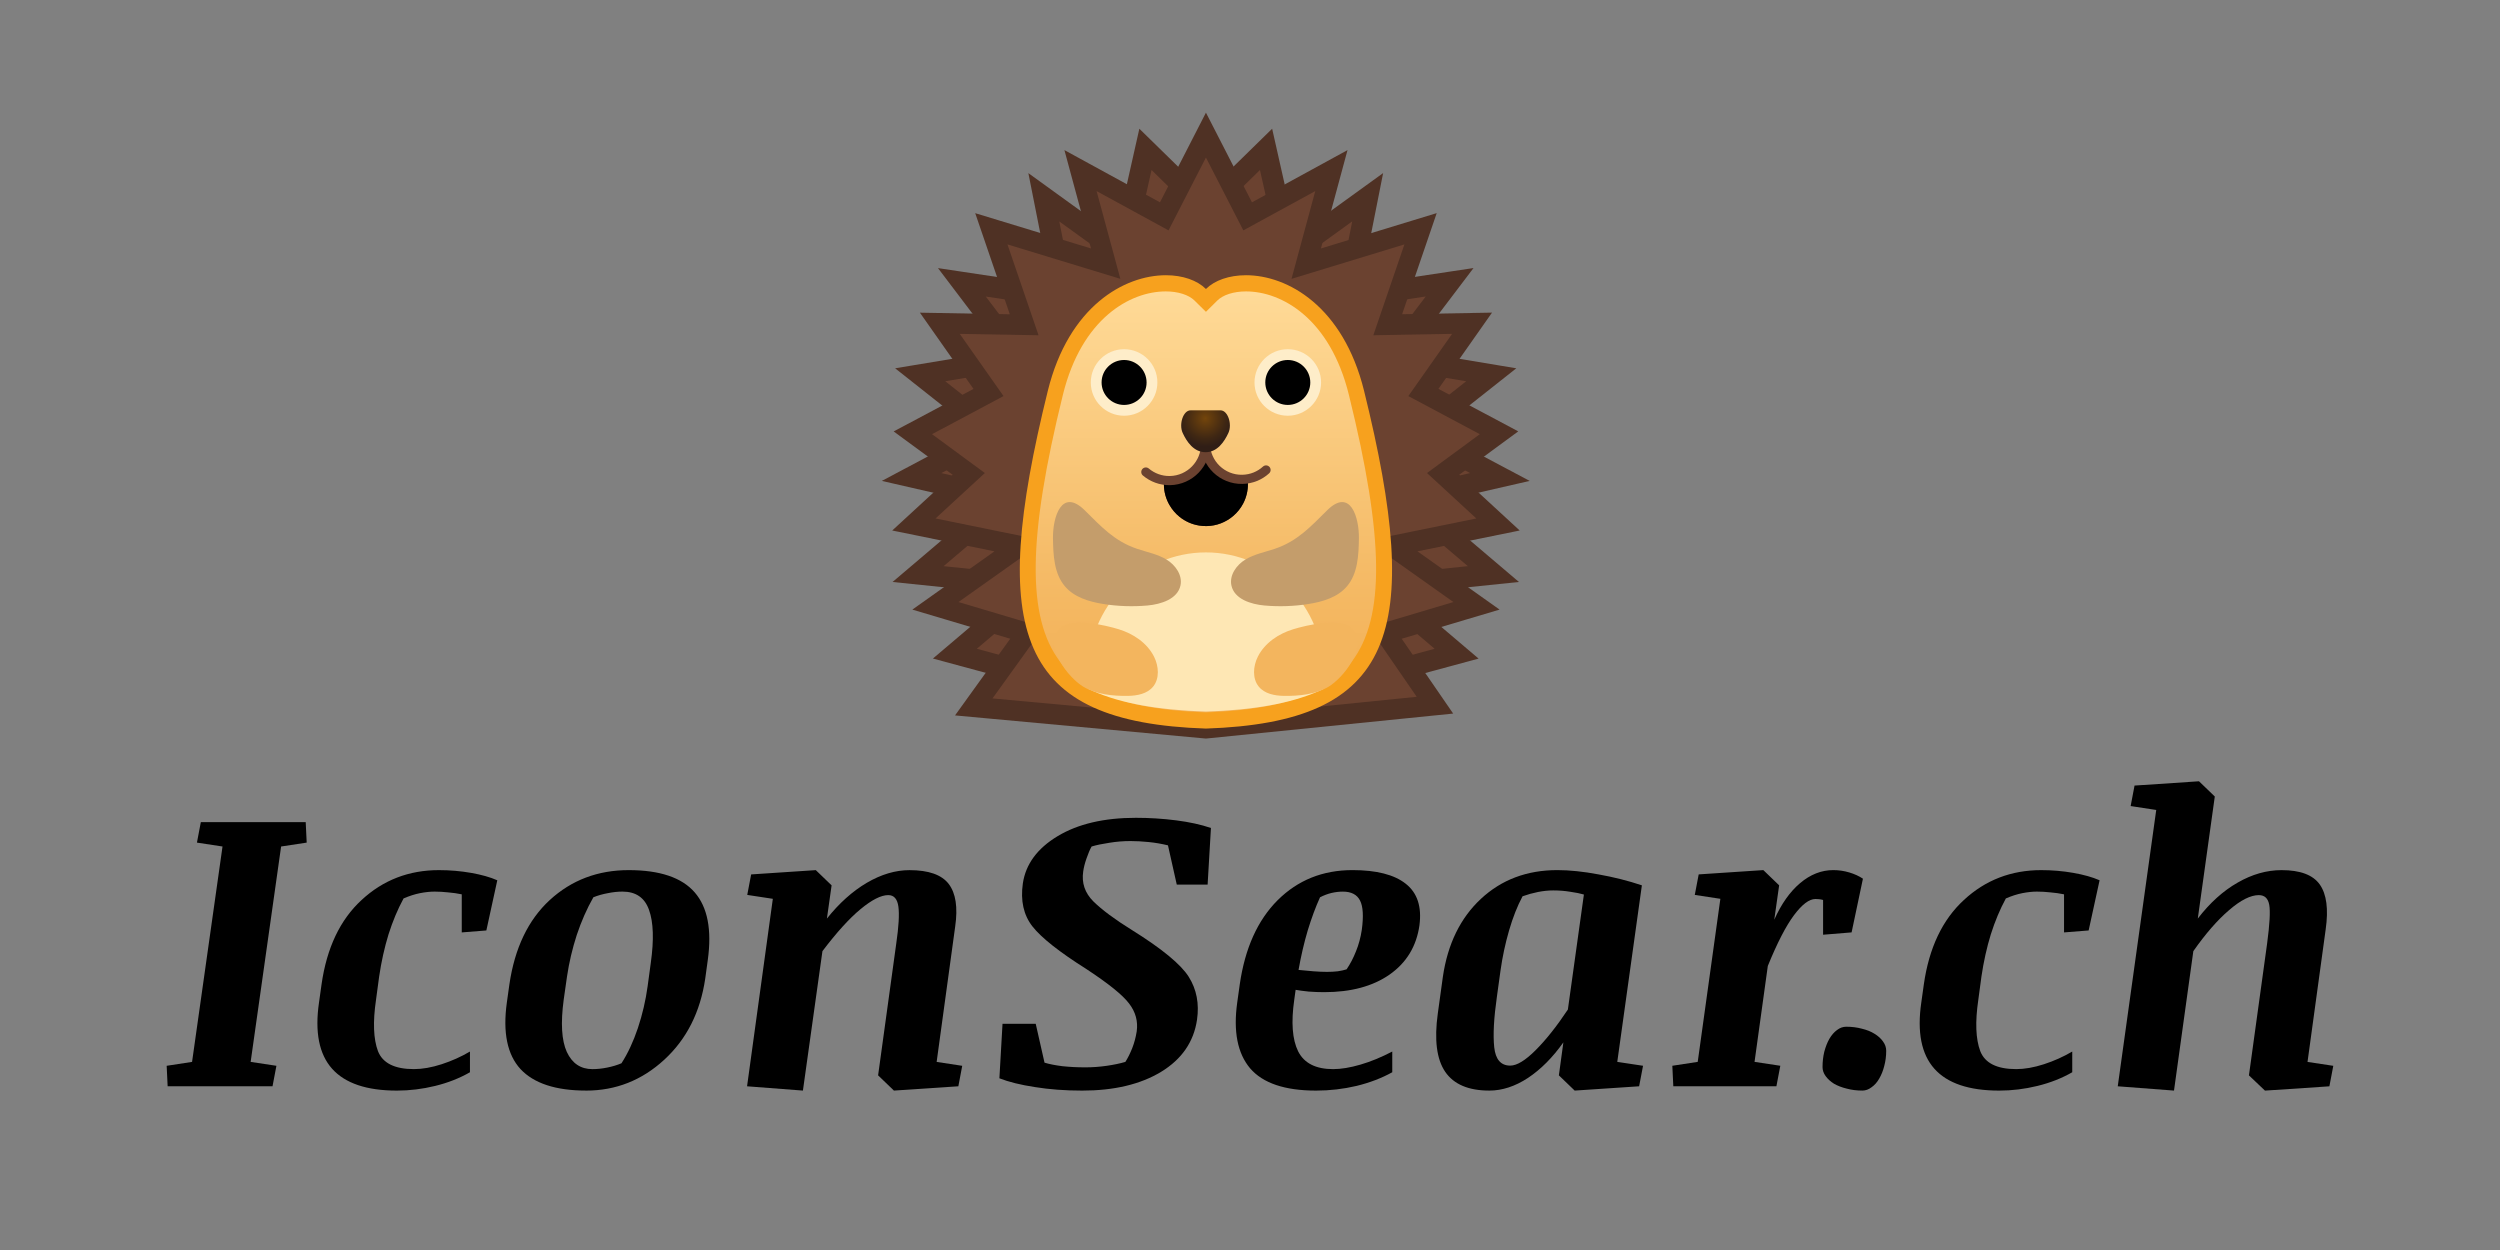 <?xml version="1.0" encoding="UTF-8" standalone="no"?>
<svg
   xmlns:dc="http://purl.org/dc/elements/1.1/"
   xmlns:cc="http://creativecommons.org/ns#"
   xmlns:rdf="http://www.w3.org/1999/02/22-rdf-syntax-ns#"
   xmlns:svg="http://www.w3.org/2000/svg"
   xmlns="http://www.w3.org/2000/svg"
   xmlns:xlink="http://www.w3.org/1999/xlink"
   xmlns:sodipodi="http://sodipodi.sourceforge.net/DTD/sodipodi-0.dtd"
   xmlns:inkscape="http://www.inkscape.org/namespaces/inkscape"
   width="120"
   height="60"
   version="1.1"
   id="svg1581"
   sodipodi:docname="iconsearch-ar21.svg"
   inkscape:version="1.0beta1 (32d4812, 2019-09-19)">
  <rect width="100%" height="100%" fill="#808080" stroke="none"/>
  <defs
     id="defs1585" />
  <sodipodi:namedview
     pagecolor="#ffffff"
     bordercolor="#666666"
     inkscape:document-rotation="0"
     borderopacity="1"
     objecttolerance="10"
     gridtolerance="10"
     guidetolerance="10"
     inkscape:pageopacity="0"
     inkscape:pageshadow="2"
     inkscape:window-width="1600"
     inkscape:window-height="925"
     id="namedview1583"
     showgrid="false"
     inkscape:zoom="1.979899"
     inkscape:cx="-17.901528"
     inkscape:cy="95.579417"
     inkscape:window-x="0"
     inkscape:window-y="23"
     inkscape:window-maximized="0"
     inkscape:current-layer="svg1581" />
  <g
     id="Layer_2"
     transform="matrix(0.259,0,0,0.259,41.309,2.861)">
    <g
       id="g1241">
      <g
         id="g1233">
        <polygon
           points="52.79,16.63 62.06,25.71 62.06,122.15 17.47,110.09 32.21,97.57 10.65,95.34 27.07,81.39 9.44,77.35 24.74,69.23 11.05,58.4 29.43,55.34 18.77,41.27 37.65,44.11 33.96,25.51 48.44,35.98 "
           style="fill:#6b4230"
           id="polygon1229" />
        <path
           d="m 53.92,20.46 6.19,6.07 v 93.09 L 21.54,109.19 30,102 l 6.94,-5.89 -9.05,-0.94 -12.51,-1.29 10,-8.49 5.91,-5.02 -7.56,-1.73 -8.77,-2.01 8.06,-4.28 5.26,-2.79 -4.67,-3.69 -7.92,-6.26 10.89,-1.82 6.34,-1.06 -3.88,-5.12 -5.84,-7.7 11.42,1.72 5.47,0.82 -1.08,-5.42 -2.19,-11.04 8.09,5.85 4.78,3.45 1.29,-5.75 2.94,-13.08 M 51.66,12.81 47.19,32.68 31.09,21.04 35.2,41.78 14.34,38.64 25.95,53.96 6.4,57.21 21.2,68.91 3.93,78.08 22.86,82.42 5.92,96.81 27.49,99.04 13.4,111 64,124.69 v -99.8 z"
           style="fill:#4f3124"
           id="path1231"
           inkscape:connector-curvature="0" />
      </g>
      <g
         id="g1239">
        <polygon
           points="95.71,97.57 110.46,110.09 65.87,122.15 65.87,25.71 75.14,16.63 79.49,35.98 93.97,25.51 90.28,44.11 109.16,41.27 98.49,55.34 116.88,58.4 103.18,69.23 118.48,77.35 100.86,81.39 117.28,95.34 "
           style="fill:#6b4230"
           id="polygon1235" />
        <path
           d="m 74.01,20.46 2.94,13.07 1.29,5.75 4.78,-3.45 8.09,-5.85 -2.19,11.04 -1.08,5.42 5.47,-0.82 11.42,-1.72 -5.84,7.7 -3.89,5.13 6.34,1.06 10.89,1.82 -7.92,6.26 -4.67,3.69 5.26,2.79 8.06,4.28 -8.77,2.01 -7.56,1.73 5.91,5.02 10,8.49 -12.51,1.29 -9.05,0.94 6.94,5.89 8.46,7.19 -38.57,10.43 V 26.53 l 6.2,-6.07 m 2.26,-7.65 -12.34,12.08 v 99.8 l 50.6,-13.68 -14.09,-11.97 21.57,-2.23 -16.94,-14.39 18.93,-4.34 -17.28,-9.17 14.8,-11.7 -19.54,-3.26 11.61,-15.32 -20.86,3.14 4.11,-20.74 -16.1,11.64 z"
           style="fill:#4f3124"
           id="path1237"
           inkscape:connector-curvature="0" />
      </g>
    </g>
    <g
       id="g1247">
      <polygon
         points="40.76,20.57 56.28,29.05 64,13.99 71.72,29.05 87.24,20.57 82.58,37.81 103.77,31.35 97.69,49.14 113.32,48.86 104.3,61.69 118.32,69.16 107.95,76.78 118.13,86.15 98.53,90.14 114.14,101.22 97.24,106.26 106.44,119.63 63.99,123.93 20.98,119.96 30.82,106.27 13.86,101.22 29.48,90.14 9.88,86.15 20.05,76.78 9.68,69.16 23.7,61.69 14.69,48.86 30.31,49.14 24.23,31.35 45.42,37.81 "
         style="fill:#6b4230"
         id="polygon1243" />
      <path
         d="m 64,18.15 5.15,10.03 1.78,3.47 3.42,-1.87 9.91,-5.41 -2.61,9.64 -1.79,6.62 6.56,-2 14.36,-4.38 -4.01,11.72 -1.75,5.12 5.41,-0.1 9.19,-0.16 -5.64,8.02 -2.47,3.51 3.79,2.02 9.46,5.04 -6.08,4.47 -3.71,2.73 3.39,3.12 5.75,5.3 -11.68,2.38 -8.58,1.75 7.14,5.07 8.87,6.29 -10.67,3.18 -5,1.49 2.96,4.3 5.91,8.59 -39.08,3.95 -39.53,-3.65 6.35,-8.83 3.12,-4.33 -5.11,-1.52 -10.67,-3.18 8.87,-6.29 7.14,-5.07 -8.58,-1.75 -11.68,-2.38 5.75,-5.3 3.39,-3.12 -3.71,-2.73 -6.08,-4.47 9.46,-5.04 3.79,-2.02 -2.47,-3.51 -5.64,-8.02 9.19,0.16 5.41,0.1 -1.75,-5.12 -4.01,-11.72 14.36,4.38 6.56,2 -1.79,-6.62 -2.61,-9.64 9.91,5.41 3.42,1.87 1.78,-3.47 L 64,18.15 M 64,9.83 55.48,26.45 37.77,16.77 42.7,35 21.24,28.46 27.65,47.2 10.99,46.9 20.92,61.03 6.13,68.91 17.07,76.95 5.86,87.27 l 18.95,3.86 -15.22,10.8 18.14,5.4 -10.23,14.21 46.5,4.29 45.82,-4.63 -9.54,-13.87 18.14,-5.4 -15.22,-10.8 18.95,-3.86 -11.21,-10.33 10.94,-8.04 -14.79,-7.88 9.93,-14.13 -16.66,0.3 6.41,-18.74 L 85.31,35 90.24,16.77 72.53,26.45 Z"
         style="fill:#4f3124"
         id="path1245"
         inkscape:connector-curvature="0" />
    </g>
    <g
       id="g1262">
      <linearGradient
         id="SVGID_1_"
         gradientUnits="userSpaceOnUse"
         x1="64"
         x2="64"
         y1="41.459"
         y2="122.489">
        <stop
           offset="0"
           style="stop-color:#FFDB99"
           id="stop1249" />
        <stop
           offset="0.058"
           style="stop-color:#FED894"
           id="stop1251" />
        <stop
           offset="0.65"
           style="stop-color:#F5BB67"
           id="stop1253" />
        <stop
           offset="0.949"
           style="stop-color:#F2B056"
           id="stop1255" />
      </linearGradient>
      <path
         d="m 63.86,122.48 c -14.37,-0.49 -23.3,-3.67 -28.1,-10.02 -6.46,-8.55 -6.37,-23.73 0.3,-50.74 3.7,-14.96 13.36,-20.26 20.52,-20.26 2.69,0 5.01,0.77 6.36,2.12 l 1.06,1.05 1.06,-1.05 c 1.36,-1.35 3.68,-2.12 6.36,-2.12 7.15,0 16.82,5.31 20.52,20.26 6.68,27.01 6.77,42.19 0.3,50.74 -4.8,6.35 -13.73,9.53 -28.1,10.02 l -0.16,0.01 z"
         style="fill:url(#SVGID_1_)"
         id="path1258"
         inkscape:connector-curvature="0" />
      <path
         d="m 71.42,42.96 c 6.61,0 15.57,5.01 19.06,19.12 6.56,26.53 6.73,41.32 0.56,49.47 -4.5,5.96 -13.07,8.95 -26.96,9.43 H 64 63.9 C 50.01,120.51 41.45,117.51 36.94,111.55 30.78,103.4 30.95,88.6 37.5,62.08 40.99,47.96 49.95,42.96 56.56,42.96 c 2.26,0 4.24,0.63 5.31,1.68 l 2.13,2.1 2.11,-2.09 c 1.07,-1.06 3.05,-1.69 5.31,-1.69 m 0,-3 c -3.12,0 -5.8,0.94 -7.42,2.55 -1.63,-1.61 -4.3,-2.55 -7.42,-2.55 -7.71,0 -18.01,5.76 -21.88,21.4 C 23.57,106.41 29,122.81 64,123.98 V 124 c 0,0 -0.07,-0.01 0,-0.01 0.07,0 0,0.01 0,0.01 v -0.02 C 99,122.8 104.43,106.41 93.3,61.36 89.43,45.72 79.13,39.96 71.42,39.96 Z"
         style="fill:#f7a11e"
         id="path1260"
         inkscape:connector-curvature="0" />
    </g>
    <g
       id="g1276">
      <g
         id="g1268">
        <circle
           cx="48.83"
           cy="59.83"
           r="5.17"
           id="circle1264" />
        <path
           d="m 48.83,55.67 c 2.3,0 4.17,1.87 4.17,4.17 0,2.3 -1.87,4.16 -4.17,4.16 -2.3,0 -4.17,-1.87 -4.17,-4.17 0,-2.3 1.87,-4.16 4.17,-4.16 m 0,-2 c -3.4,0 -6.17,2.77 -6.17,6.17 0,3.4 2.77,6.16 6.17,6.16 3.4,0 6.17,-2.77 6.17,-6.17 0,-3.4 -2.77,-6.16 -6.17,-6.16 z"
           style="fill:#feedc9"
           id="path1266"
           inkscape:connector-curvature="0" />
      </g>
      <g
         id="g1274">
        <circle
           cx="79.17"
           cy="59.83"
           r="5.17"
           id="circle1270" />
        <path
           d="m 79.17,55.67 c 2.3,0 4.17,1.87 4.17,4.17 0,2.3 -1.87,4.16 -4.17,4.16 -2.3,0 -4.17,-1.87 -4.17,-4.17 0,-2.3 1.87,-4.16 4.17,-4.16 m 0,-2 c -3.4,0 -6.17,2.77 -6.17,6.17 0,3.4 2.77,6.16 6.17,6.16 3.4,0 6.17,-2.77 6.17,-6.17 0,-3.4 -2.77,-6.16 -6.17,-6.16 z"
           style="fill:#feedc9"
           id="path1272"
           inkscape:connector-curvature="0" />
      </g>
    </g>
    <g
       id="g1286">
      <defs
         id="defs1279">
        <path
           id="SVGID_2_"
           d="M 93.3,60.56 C 87.87,39.4 69.6,37.03 63.96,42.42 58.32,37.04 40.12,39.41 34.69,60.56 23.55,103.92 29,119.7 64,120.83 v 0.02 c 0,0 -0.07,-0.01 0,-0.01 0.07,0 0,0.01 0,0.01 v -0.02 c 35,-1.13 40.43,-16.91 29.3,-60.27 z"
           inkscape:connector-curvature="0" />
      </defs>
      <clipPath
         id="SVGID_3_">
        <use
           style="overflow:visible"
           xlink:href="#SVGID_2_"
           id="use1281"
           x="0"
           y="0"
           width="100%"
           height="100%" />
      </clipPath>
      <ellipse
         cx="64"
         cy="113.71"
         rx="21.88"
         ry="22.38"
         style="fill:#fee7b4"
         clip-path="url(#SVGID_3_)"
         id="ellipse1284" />
    </g>
    <g
       id="g1310">
      <g
         id="g1304">
        <defs
           id="defs1289">
          <path
             id="SVGID_4_"
             d="m 71.77,78.07 0.01,0.48 c 0.02,1.34 -0.3,2.61 -0.88,3.72 -0.23,0.44 -0.51,0.86 -0.82,1.25 -0.31,0.39 -0.66,0.75 -1.04,1.07 -1.33,1.13 -3.04,1.83 -4.92,1.86 v 0 c -0.23,0 -0.47,0 -0.7,-0.02 -0.23,-0.02 -0.46,-0.04 -0.68,-0.08 -0.67,-0.11 -1.32,-0.3 -1.92,-0.57 -0.6,-0.27 -1.17,-0.61 -1.68,-1.02 -0.39,-0.31 -0.75,-0.66 -1.07,-1.04 -0.32,-0.38 -0.61,-0.79 -0.86,-1.23 -0.62,-1.09 -0.98,-2.35 -1,-3.69 L 56.2,78.32 c 3.46,-0.06 7.74,-1.97 7.68,-5.85 v 0 0 0 c 0.09,3.89 4.43,5.66 7.89,5.6 z"
             inkscape:connector-curvature="0" />
        </defs>
        <defs
           id="defs1292">
          <path
             id="SVGID_5_"
             d="m 71.77,78.07 0.01,0.48 c 0.02,1.34 -0.3,2.61 -0.88,3.72 -0.23,0.44 -0.51,0.86 -0.82,1.25 -0.31,0.39 -0.66,0.75 -1.04,1.07 -1.33,1.13 -3.04,1.83 -4.92,1.86 v 0 c -0.23,0 -0.47,0 -0.7,-0.02 -0.23,-0.02 -0.46,-0.04 -0.68,-0.08 -0.67,-0.11 -1.32,-0.3 -1.92,-0.57 -0.6,-0.27 -1.17,-0.61 -1.68,-1.02 -0.39,-0.31 -0.75,-0.66 -1.07,-1.04 -0.32,-0.38 -0.61,-0.79 -0.86,-1.23 -0.62,-1.09 -0.98,-2.35 -1,-3.69 L 56.2,78.32 c 3.46,-0.06 7.74,-1.97 7.68,-5.85 v 0 0 0 c 0.09,3.89 4.43,5.66 7.89,5.6 z"
             inkscape:connector-curvature="0" />
        </defs>
        <use
           style="overflow:visible;fill:#6b4230"
           xlink:href="#SVGID_5_"
           id="use1294"
           x="0"
           y="0"
           width="100%"
           height="100%" />
        <clipPath
           id="SVGID_6_">
          <use
             style="overflow:visible"
             xlink:href="#SVGID_4_"
             id="use1296"
             x="0"
             y="0"
             width="100%"
             height="100%" />
        </clipPath>
        <clipPath
           id="SVGID_7_"
           clip-path="url(#SVGID_6_)">
          <use
             style="overflow:visible"
             xlink:href="#SVGID_5_"
             id="use1299"
             x="0"
             y="0"
             width="100%"
             height="100%" />
        </clipPath>
        <path
           d="m 57.68,87.68 c -0.06,-3.56 2.78,-6.49 6.34,-6.55 3.56,-0.06 6.49,2.78 6.55,6.34"
           style="fill:#ed7770"
           clip-path="url(#SVGID_7_)"
           id="path1302"
           inkscape:connector-curvature="0" />
      </g>
      <path
         d="m 63.93,71.18 c 0.06,3.71 -2.9,6.78 -6.61,6.84 -1.7,0.03 -3.26,-0.58 -4.46,-1.59"
         style="fill:none;stroke:#6b4230;stroke-width:1.696;stroke-linecap:round;stroke-linejoin:round;stroke-miterlimit:10"
         id="path1306"
         inkscape:connector-curvature="0" />
      <path
         d="m 63.9,71.18 c 0.06,3.71 3.12,6.68 6.84,6.61 1.7,-0.03 3.24,-0.68 4.4,-1.74"
         style="fill:none;stroke:#6b4230;stroke-width:1.696;stroke-linecap:round;stroke-linejoin:round;stroke-miterlimit:10"
         id="path1308"
         inkscape:connector-curvature="0" />
    </g>
    <path
       d="m 51.23,90.66 c 1.84,0.62 3.8,0.99 5.46,1.99 1.66,1.01 3,2.91 2.59,4.81 -0.54,2.5 -3.57,3.48 -6.12,3.71 -2.75,0.24 -5.52,0.15 -8.24,-0.29 -2.61,-0.42 -5.34,-1.24 -7.05,-3.26 -2.02,-2.37 -2.17,-5.75 -2.22,-8.86 -0.06,-3.98 1.6,-9.42 5.85,-5.27 3.07,3.02 5.47,5.73 9.73,7.17 z"
       style="fill:#c49d6b"
       id="path1312"
       inkscape:connector-curvature="0" />
    <path
       d="m 76.77,90.66 c -1.84,0.62 -3.8,0.99 -5.46,1.99 -1.66,1.01 -3,2.91 -2.59,4.81 0.54,2.5 3.57,3.48 6.12,3.71 2.75,0.24 5.52,0.15 8.24,-0.29 2.61,-0.42 5.34,-1.24 7.05,-3.26 2.02,-2.37 2.17,-5.75 2.22,-8.86 0.06,-3.98 -1.6,-9.42 -5.85,-5.27 -3.07,3.02 -5.47,5.73 -9.73,7.17 z"
       style="fill:#c49d6b"
       id="path1314"
       inkscape:connector-curvature="0" />
    <path
       d="m 47.8,105.56 c 2.71,0.82 5.3,2.53 6.59,5.11 0.87,1.74 1.04,4.03 -0.17,5.52 -1.09,1.35 -2.96,1.7 -4.67,1.73 -2.76,0.04 -5.83,-0.26 -8.23,-1.67 -2.72,-1.6 -7.57,-7.54 -4.36,-10.87 2.04,-2.11 8.49,-0.53 10.84,0.18 z"
       style="fill:#f3b55e"
       id="path1316"
       inkscape:connector-curvature="0" />
    <path
       d="m 80.2,105.56 c -2.71,0.82 -5.3,2.53 -6.59,5.11 -0.87,1.74 -1.04,4.03 0.17,5.52 1.09,1.35 2.96,1.7 4.67,1.73 2.76,0.04 5.83,-0.26 8.23,-1.67 2.72,-1.6 7.57,-7.54 4.36,-10.87 -2.04,-2.11 -8.49,-0.53 -10.84,0.18 z"
       style="fill:#f3b55e"
       id="path1318"
       inkscape:connector-curvature="0" />
    <radialGradient
       id="SVGID_8_"
       cx="63.865"
       cy="66.503"
       gradientUnits="userSpaceOnUse"
       r="5.261">
      <stop
         offset="4.651163e-03"
         style="stop-color:#73450B"
         id="stop1320" />
      <stop
         offset="0.155"
         style="stop-color:#673E0D"
         id="stop1322" />
      <stop
         offset="0.711"
         style="stop-color:#3F2713"
         id="stop1324" />
      <stop
         offset="1"
         style="stop-color:#301E16"
         id="stop1326" />
    </radialGradient>
    <path
       d="m 63.93,72.76 c 2.19,0 3.48,-1.95 4.23,-3.57 C 68.91,67.57 68.06,65 66.7,65 h -5.55 c -1.36,0 -2.2,2.57 -1.46,4.19 0.75,1.62 2.04,3.57 4.24,3.57 z"
       style="fill:url(#SVGID_8_)"
       id="path1329"
       inkscape:connector-curvature="0" />
  </g>
  <g
     id="Layer_1"
     style="display:none">
    <g
       style="display:inline"
       id="g1578">
      <g
         style="opacity:0.6"
         id="g1360">
        <circle
           cx="64"
           cy="64"
           r="28"
           style="opacity:0.61;fill:none;stroke:#000000;stroke-width:0.263;stroke-miterlimit:10"
           id="circle1332" />
        <line
           style="opacity:0.61;fill:none;stroke:#000000;stroke-width:0.25;stroke-miterlimit:10"
           x1="84"
           x2="84"
           y1="0"
           y2="128"
           id="line1334" />
        <line
           style="opacity:0.61;fill:none;stroke:#000000;stroke-width:0.25;stroke-miterlimit:10"
           x1="44"
           x2="44"
           y1="0"
           y2="128"
           id="line1336" />
        <line
           style="opacity:0.61;fill:none;stroke:#000000;stroke-width:0.25;stroke-miterlimit:10"
           x1="64"
           x2="64"
           y1="0"
           y2="128"
           id="line1338" />
        <line
           style="opacity:0.61;fill:none;stroke:#000000;stroke-width:0.25;stroke-miterlimit:10"
           x1="128"
           x2="0"
           y1="64"
           y2="64"
           id="line1340" />
        <line
           style="opacity:0.61;fill:none;stroke:#000000;stroke-width:0.25;stroke-miterlimit:10"
           x1="128"
           x2="0"
           y1="44"
           y2="44"
           id="line1342" />
        <line
           style="opacity:0.61;fill:none;stroke:#000000;stroke-width:0.25;stroke-miterlimit:10"
           x1="128"
           x2="0"
           y1="83.75"
           y2="83.75"
           id="line1344" />
        <line
           style="opacity:0.61;fill:none;stroke:#000000;stroke-width:0.25;stroke-miterlimit:10"
           x1="128"
           x2="0"
           y1="128"
           y2="0"
           id="line1346" />
        <line
           style="opacity:0.61;fill:none;stroke:#000000;stroke-width:0.25;stroke-miterlimit:10"
           x1="0"
           x2="128"
           y1="128"
           y2="0"
           id="line1348" />
        <g
           style="opacity:0.61"
           id="g1352">
          <path
             d="m 64,4.26 c 32.94,0 59.74,26.8 59.74,59.74 0,32.94 -26.8,59.74 -59.74,59.74 C 31.06,123.74 4.26,96.94 4.26,64 4.26,31.06 31.06,4.26 64,4.26 M 64,4 C 30.86,4 4,30.86 4,64 4,97.14 30.86,124 64,124 97.14,124 124,97.14 124,64 124,30.86 97.14,4 64,4 Z"
             id="path1350"
             inkscape:connector-curvature="0" />
        </g>
        <path
           d="M 107.97,115.97 H 20.03 c -4.42,0 -8.03,-3.61 -8.03,-8.03 V 20.03 C 12,15.61 15.61,12 20.03,12 h 87.94 c 4.42,0 8.03,3.61 8.03,8.03 v 87.91 c 0,4.42 -3.61,8.03 -8.03,8.03 z"
           style="opacity:0.61;fill:none;stroke:#000000;stroke-width:0.258;stroke-miterlimit:10"
           id="path1354"
           inkscape:connector-curvature="0" />
        <path
           d="M 100,124 H 28 c -4.4,0 -8,-3.6 -8,-8 V 12 c 0,-4.4 3.6,-8 8,-8 h 72 c 4.4,0 8,3.6 8,8 v 104 c 0,4.4 -3.6,8 -8,8 z"
           style="opacity:0.61;fill:none;stroke:#000000;stroke-width:0.263;stroke-miterlimit:10"
           id="path1356"
           inkscape:connector-curvature="0" />
        <path
           d="M 113.77,108 H 14.23 C 8.6,108 4,103.4 4,97.77 V 30.28 C 4,24.65 8.6,20.05 14.23,20.05 h 99.54 c 5.63,0 10.23,4.6 10.23,10.23 v 67.48 c 0,5.64 -4.6,10.24 -10.23,10.24 z"
           style="opacity:0.61;fill:none;stroke:#000000;stroke-width:0.263;stroke-miterlimit:10"
           id="path1358"
           inkscape:connector-curvature="0" />
      </g>
      <g
         id="g1576">
        <g
           style="opacity:0.2"
           id="g1564">
          <defs
             id="defs1363">
            <rect
               id="SVGID_24_"
               height="128"
               style="opacity:0.2"
               width="128"
               x="0"
               y="0" />
          </defs>
          <clipPath
             id="SVGID_9_">
            <use
               style="overflow:visible"
               xlink:href="#SVGID_24_"
               id="use1365"
               x="0"
               y="0"
               width="100%"
               height="100%" />
          </clipPath>
          <g
             clip-path="url(#SVGID_9_)"
             id="g1562">
            <g
               id="g1462">
              <line
                 style="fill:none;stroke:#000000;stroke-width:0.25;stroke-miterlimit:10"
                 x1="-28"
                 x2="-28"
                 y1="160"
                 y2="-32"
                 id="line1368" />
              <line
                 style="fill:none;stroke:#000000;stroke-width:0.25;stroke-miterlimit:10"
                 x1="-24"
                 x2="-24"
                 y1="160"
                 y2="-32"
                 id="line1370" />
              <line
                 style="fill:none;stroke:#000000;stroke-width:0.25;stroke-miterlimit:10"
                 x1="-20"
                 x2="-20"
                 y1="160"
                 y2="-32"
                 id="line1372" />
              <line
                 style="fill:none;stroke:#000000;stroke-width:0.25;stroke-miterlimit:10"
                 x1="-16"
                 x2="-16"
                 y1="160"
                 y2="-32"
                 id="line1374" />
              <line
                 style="fill:none;stroke:#000000;stroke-width:0.25;stroke-miterlimit:10"
                 x1="-12"
                 x2="-12"
                 y1="160"
                 y2="-32"
                 id="line1376" />
              <line
                 style="fill:none;stroke:#000000;stroke-width:0.25;stroke-miterlimit:10"
                 x1="-8"
                 x2="-8"
                 y1="160"
                 y2="-32"
                 id="line1378" />
              <line
                 style="fill:none;stroke:#000000;stroke-width:0.25;stroke-miterlimit:10"
                 x1="-4"
                 x2="-4"
                 y1="160"
                 y2="-32"
                 id="line1380" />
              <line
                 style="fill:none;stroke:#000000;stroke-width:0.25;stroke-miterlimit:10"
                 x1="0"
                 x2="0"
                 y1="160"
                 y2="-32"
                 id="line1382" />
              <line
                 style="fill:none;stroke:#000000;stroke-width:0.25;stroke-miterlimit:10"
                 x1="4"
                 x2="4"
                 y1="160"
                 y2="-32"
                 id="line1384" />
              <line
                 style="fill:none;stroke:#000000;stroke-width:0.25;stroke-miterlimit:10"
                 x1="8"
                 x2="8"
                 y1="160"
                 y2="-32"
                 id="line1386" />
              <line
                 style="fill:none;stroke:#000000;stroke-width:0.25;stroke-miterlimit:10"
                 x1="12"
                 x2="12"
                 y1="160"
                 y2="-32"
                 id="line1388" />
              <line
                 style="fill:none;stroke:#000000;stroke-width:0.25;stroke-miterlimit:10"
                 x1="16"
                 x2="16"
                 y1="160"
                 y2="-32"
                 id="line1390" />
              <line
                 style="fill:none;stroke:#000000;stroke-width:0.25;stroke-miterlimit:10"
                 x1="20"
                 x2="20"
                 y1="160"
                 y2="-32"
                 id="line1392" />
              <line
                 style="fill:none;stroke:#000000;stroke-width:0.25;stroke-miterlimit:10"
                 x1="24"
                 x2="24"
                 y1="160"
                 y2="-32"
                 id="line1394" />
              <line
                 style="fill:none;stroke:#000000;stroke-width:0.25;stroke-miterlimit:10"
                 x1="28"
                 x2="28"
                 y1="160"
                 y2="-32"
                 id="line1396" />
              <line
                 style="fill:none;stroke:#000000;stroke-width:0.25;stroke-miterlimit:10"
                 x1="32"
                 x2="32"
                 y1="160"
                 y2="-32"
                 id="line1398" />
              <line
                 style="fill:none;stroke:#000000;stroke-width:0.25;stroke-miterlimit:10"
                 x1="36"
                 x2="36"
                 y1="160"
                 y2="-32"
                 id="line1400" />
              <line
                 style="fill:none;stroke:#000000;stroke-width:0.25;stroke-miterlimit:10"
                 x1="40"
                 x2="40"
                 y1="160"
                 y2="-32"
                 id="line1402" />
              <line
                 style="fill:none;stroke:#000000;stroke-width:0.25;stroke-miterlimit:10"
                 x1="44"
                 x2="44"
                 y1="160"
                 y2="-32"
                 id="line1404" />
              <line
                 style="fill:none;stroke:#000000;stroke-width:0.25;stroke-miterlimit:10"
                 x1="48"
                 x2="48"
                 y1="160"
                 y2="-32"
                 id="line1406" />
              <line
                 style="fill:none;stroke:#000000;stroke-width:0.25;stroke-miterlimit:10"
                 x1="52"
                 x2="52"
                 y1="160"
                 y2="-32"
                 id="line1408" />
              <line
                 style="fill:none;stroke:#000000;stroke-width:0.25;stroke-miterlimit:10"
                 x1="56"
                 x2="56"
                 y1="160"
                 y2="-32"
                 id="line1410" />
              <line
                 style="fill:none;stroke:#000000;stroke-width:0.25;stroke-miterlimit:10"
                 x1="60"
                 x2="60"
                 y1="160"
                 y2="-32"
                 id="line1412" />
              <line
                 style="fill:none;stroke:#000000;stroke-width:0.25;stroke-miterlimit:10"
                 x1="64"
                 x2="64"
                 y1="160"
                 y2="-32"
                 id="line1414" />
              <line
                 style="fill:none;stroke:#000000;stroke-width:0.25;stroke-miterlimit:10"
                 x1="68"
                 x2="68"
                 y1="160"
                 y2="-32"
                 id="line1416" />
              <line
                 style="fill:none;stroke:#000000;stroke-width:0.25;stroke-miterlimit:10"
                 x1="72"
                 x2="72"
                 y1="160"
                 y2="-32"
                 id="line1418" />
              <line
                 style="fill:none;stroke:#000000;stroke-width:0.25;stroke-miterlimit:10"
                 x1="76"
                 x2="76"
                 y1="160"
                 y2="-32"
                 id="line1420" />
              <line
                 style="fill:none;stroke:#000000;stroke-width:0.25;stroke-miterlimit:10"
                 x1="80"
                 x2="80"
                 y1="160"
                 y2="-32"
                 id="line1422" />
              <line
                 style="fill:none;stroke:#000000;stroke-width:0.25;stroke-miterlimit:10"
                 x1="84"
                 x2="84"
                 y1="160"
                 y2="-32"
                 id="line1424" />
              <line
                 style="fill:none;stroke:#000000;stroke-width:0.25;stroke-miterlimit:10"
                 x1="88"
                 x2="88"
                 y1="160"
                 y2="-32"
                 id="line1426" />
              <line
                 style="fill:none;stroke:#000000;stroke-width:0.25;stroke-miterlimit:10"
                 x1="92"
                 x2="92"
                 y1="160"
                 y2="-32"
                 id="line1428" />
              <line
                 style="fill:none;stroke:#000000;stroke-width:0.25;stroke-miterlimit:10"
                 x1="96"
                 x2="96"
                 y1="160"
                 y2="-32"
                 id="line1430" />
              <line
                 style="fill:none;stroke:#000000;stroke-width:0.25;stroke-miterlimit:10"
                 x1="100"
                 x2="100"
                 y1="160"
                 y2="-32"
                 id="line1432" />
              <line
                 style="fill:none;stroke:#000000;stroke-width:0.25;stroke-miterlimit:10"
                 x1="104"
                 x2="104"
                 y1="160"
                 y2="-32"
                 id="line1434" />
              <line
                 style="fill:none;stroke:#000000;stroke-width:0.25;stroke-miterlimit:10"
                 x1="108"
                 x2="108"
                 y1="160"
                 y2="-32"
                 id="line1436" />
              <line
                 style="fill:none;stroke:#000000;stroke-width:0.25;stroke-miterlimit:10"
                 x1="112"
                 x2="112"
                 y1="160"
                 y2="-32"
                 id="line1438" />
              <line
                 style="fill:none;stroke:#000000;stroke-width:0.25;stroke-miterlimit:10"
                 x1="116"
                 x2="116"
                 y1="160"
                 y2="-32"
                 id="line1440" />
              <line
                 style="fill:none;stroke:#000000;stroke-width:0.25;stroke-miterlimit:10"
                 x1="120"
                 x2="120"
                 y1="160"
                 y2="-32"
                 id="line1442" />
              <line
                 style="fill:none;stroke:#000000;stroke-width:0.25;stroke-miterlimit:10"
                 x1="124"
                 x2="124"
                 y1="160"
                 y2="-32"
                 id="line1444" />
              <line
                 style="fill:none;stroke:#000000;stroke-width:0.25;stroke-miterlimit:10"
                 x1="128"
                 x2="128"
                 y1="160"
                 y2="-32"
                 id="line1446" />
              <line
                 style="fill:none;stroke:#000000;stroke-width:0.25;stroke-miterlimit:10"
                 x1="132"
                 x2="132"
                 y1="160"
                 y2="-32"
                 id="line1448" />
              <line
                 style="fill:none;stroke:#000000;stroke-width:0.25;stroke-miterlimit:10"
                 x1="136"
                 x2="136"
                 y1="160"
                 y2="-32"
                 id="line1450" />
              <line
                 style="fill:none;stroke:#000000;stroke-width:0.25;stroke-miterlimit:10"
                 x1="137"
                 x2="137"
                 y1="166.05"
                 y2="-25.95"
                 id="line1452" />
              <line
                 style="fill:none;stroke:#000000;stroke-width:0.25;stroke-miterlimit:10"
                 x1="144"
                 x2="144"
                 y1="160"
                 y2="-32"
                 id="line1454" />
              <line
                 style="fill:none;stroke:#000000;stroke-width:0.25;stroke-miterlimit:10"
                 x1="148"
                 x2="148"
                 y1="160"
                 y2="-32"
                 id="line1456" />
              <line
                 style="fill:none;stroke:#000000;stroke-width:0.25;stroke-miterlimit:10"
                 x1="152"
                 x2="152"
                 y1="160"
                 y2="-32"
                 id="line1458" />
              <line
                 style="fill:none;stroke:#000000;stroke-width:0.25;stroke-miterlimit:10"
                 x1="156"
                 x2="156"
                 y1="160"
                 y2="-32"
                 id="line1460" />
            </g>
            <g
               id="g1558">
              <line
                 style="fill:none;stroke:#000000;stroke-width:0.25;stroke-miterlimit:10"
                 x1="-32"
                 x2="160"
                 y1="-28"
                 y2="-28"
                 id="line1464" />
              <line
                 style="fill:none;stroke:#000000;stroke-width:0.25;stroke-miterlimit:10"
                 x1="-32"
                 x2="160"
                 y1="-24"
                 y2="-24"
                 id="line1466" />
              <line
                 style="fill:none;stroke:#000000;stroke-width:0.25;stroke-miterlimit:10"
                 x1="-32"
                 x2="160"
                 y1="-20"
                 y2="-20"
                 id="line1468" />
              <line
                 style="fill:none;stroke:#000000;stroke-width:0.25;stroke-miterlimit:10"
                 x1="-32"
                 x2="160"
                 y1="-16"
                 y2="-16"
                 id="line1470" />
              <line
                 style="fill:none;stroke:#000000;stroke-width:0.25;stroke-miterlimit:10"
                 x1="-32"
                 x2="160"
                 y1="-12"
                 y2="-12"
                 id="line1472" />
              <line
                 style="fill:none;stroke:#000000;stroke-width:0.25;stroke-miterlimit:10"
                 x1="-32"
                 x2="160"
                 y1="-8"
                 y2="-8"
                 id="line1474" />
              <line
                 style="fill:none;stroke:#000000;stroke-width:0.25;stroke-miterlimit:10"
                 x1="-32"
                 x2="160"
                 y1="-4"
                 y2="-4"
                 id="line1476" />
              <line
                 style="fill:none;stroke:#000000;stroke-width:0.25;stroke-miterlimit:10"
                 x1="-32"
                 x2="160"
                 y1="0"
                 y2="0"
                 id="line1478" />
              <line
                 style="fill:none;stroke:#000000;stroke-width:0.25;stroke-miterlimit:10"
                 x1="-32"
                 x2="160"
                 y1="4"
                 y2="4"
                 id="line1480" />
              <line
                 style="fill:none;stroke:#000000;stroke-width:0.25;stroke-miterlimit:10"
                 x1="-32"
                 x2="160"
                 y1="8"
                 y2="8"
                 id="line1482" />
              <line
                 style="fill:none;stroke:#000000;stroke-width:0.25;stroke-miterlimit:10"
                 x1="-32"
                 x2="160"
                 y1="12"
                 y2="12"
                 id="line1484" />
              <line
                 style="fill:none;stroke:#000000;stroke-width:0.25;stroke-miterlimit:10"
                 x1="-32"
                 x2="160"
                 y1="16"
                 y2="16"
                 id="line1486" />
              <line
                 style="fill:none;stroke:#000000;stroke-width:0.25;stroke-miterlimit:10"
                 x1="-32"
                 x2="160"
                 y1="20"
                 y2="20"
                 id="line1488" />
              <line
                 style="fill:none;stroke:#000000;stroke-width:0.25;stroke-miterlimit:10"
                 x1="-32"
                 x2="160"
                 y1="24"
                 y2="24"
                 id="line1490" />
              <line
                 style="fill:none;stroke:#000000;stroke-width:0.25;stroke-miterlimit:10"
                 x1="-32"
                 x2="160"
                 y1="28"
                 y2="28"
                 id="line1492" />
              <line
                 style="fill:none;stroke:#000000;stroke-width:0.25;stroke-miterlimit:10"
                 x1="-32"
                 x2="160"
                 y1="32"
                 y2="32"
                 id="line1494" />
              <line
                 style="fill:none;stroke:#000000;stroke-width:0.25;stroke-miterlimit:10"
                 x1="-32"
                 x2="160"
                 y1="36"
                 y2="36"
                 id="line1496" />
              <line
                 style="fill:none;stroke:#000000;stroke-width:0.25;stroke-miterlimit:10"
                 x1="-32"
                 x2="160"
                 y1="40"
                 y2="40"
                 id="line1498" />
              <line
                 style="fill:none;stroke:#000000;stroke-width:0.25;stroke-miterlimit:10"
                 x1="-32"
                 x2="160"
                 y1="44"
                 y2="44"
                 id="line1500" />
              <line
                 style="fill:none;stroke:#000000;stroke-width:0.25;stroke-miterlimit:10"
                 x1="-32"
                 x2="160"
                 y1="48"
                 y2="48"
                 id="line1502" />
              <line
                 style="fill:none;stroke:#000000;stroke-width:0.25;stroke-miterlimit:10"
                 x1="-32"
                 x2="160"
                 y1="52"
                 y2="52"
                 id="line1504" />
              <line
                 style="fill:none;stroke:#000000;stroke-width:0.25;stroke-miterlimit:10"
                 x1="-32"
                 x2="160"
                 y1="56"
                 y2="56"
                 id="line1506" />
              <line
                 style="fill:none;stroke:#000000;stroke-width:0.25;stroke-miterlimit:10"
                 x1="-32"
                 x2="160"
                 y1="60"
                 y2="60"
                 id="line1508" />
              <line
                 style="fill:none;stroke:#000000;stroke-width:0.25;stroke-miterlimit:10"
                 x1="-32"
                 x2="160"
                 y1="64"
                 y2="64"
                 id="line1510" />
              <line
                 style="fill:none;stroke:#000000;stroke-width:0.25;stroke-miterlimit:10"
                 x1="-32"
                 x2="160"
                 y1="68"
                 y2="68"
                 id="line1512" />
              <line
                 style="fill:none;stroke:#000000;stroke-width:0.25;stroke-miterlimit:10"
                 x1="-32"
                 x2="160"
                 y1="72"
                 y2="72"
                 id="line1514" />
              <line
                 style="fill:none;stroke:#000000;stroke-width:0.25;stroke-miterlimit:10"
                 x1="-32"
                 x2="160"
                 y1="76"
                 y2="76"
                 id="line1516" />
              <line
                 style="fill:none;stroke:#000000;stroke-width:0.25;stroke-miterlimit:10"
                 x1="-32"
                 x2="160"
                 y1="80"
                 y2="80"
                 id="line1518" />
              <line
                 style="fill:none;stroke:#000000;stroke-width:0.25;stroke-miterlimit:10"
                 x1="-32"
                 x2="160"
                 y1="84"
                 y2="84"
                 id="line1520" />
              <line
                 style="fill:none;stroke:#000000;stroke-width:0.25;stroke-miterlimit:10"
                 x1="-32"
                 x2="160"
                 y1="88"
                 y2="88"
                 id="line1522" />
              <line
                 style="fill:none;stroke:#000000;stroke-width:0.25;stroke-miterlimit:10"
                 x1="-32"
                 x2="160"
                 y1="92"
                 y2="92"
                 id="line1524" />
              <line
                 style="fill:none;stroke:#000000;stroke-width:0.25;stroke-miterlimit:10"
                 x1="-32"
                 x2="160"
                 y1="96"
                 y2="96"
                 id="line1526" />
              <line
                 style="fill:none;stroke:#000000;stroke-width:0.25;stroke-miterlimit:10"
                 x1="-32"
                 x2="160"
                 y1="100"
                 y2="100"
                 id="line1528" />
              <line
                 style="fill:none;stroke:#000000;stroke-width:0.25;stroke-miterlimit:10"
                 x1="-32"
                 x2="160"
                 y1="104"
                 y2="104"
                 id="line1530" />
              <line
                 style="fill:none;stroke:#000000;stroke-width:0.25;stroke-miterlimit:10"
                 x1="-32"
                 x2="160"
                 y1="108"
                 y2="108"
                 id="line1532" />
              <line
                 style="fill:none;stroke:#000000;stroke-width:0.25;stroke-miterlimit:10"
                 x1="-32"
                 x2="160"
                 y1="112"
                 y2="112"
                 id="line1534" />
              <line
                 style="fill:none;stroke:#000000;stroke-width:0.25;stroke-miterlimit:10"
                 x1="-32"
                 x2="160"
                 y1="116"
                 y2="116"
                 id="line1536" />
              <line
                 style="fill:none;stroke:#000000;stroke-width:0.25;stroke-miterlimit:10"
                 x1="-32"
                 x2="160"
                 y1="120"
                 y2="120"
                 id="line1538" />
              <line
                 style="fill:none;stroke:#000000;stroke-width:0.25;stroke-miterlimit:10"
                 x1="-32"
                 x2="160"
                 y1="124"
                 y2="124"
                 id="line1540" />
              <line
                 style="fill:none;stroke:#000000;stroke-width:0.25;stroke-miterlimit:10"
                 x1="-32"
                 x2="160"
                 y1="128"
                 y2="128"
                 id="line1542" />
              <line
                 style="fill:none;stroke:#000000;stroke-width:0.25;stroke-miterlimit:10"
                 x1="-32"
                 x2="160"
                 y1="132"
                 y2="132"
                 id="line1544" />
              <line
                 style="fill:none;stroke:#000000;stroke-width:0.25;stroke-miterlimit:10"
                 x1="-32"
                 x2="160"
                 y1="136"
                 y2="136"
                 id="line1546" />
              <line
                 style="fill:none;stroke:#000000;stroke-width:0.25;stroke-miterlimit:10"
                 x1="-32"
                 x2="160"
                 y1="140"
                 y2="140"
                 id="line1548" />
              <line
                 style="fill:none;stroke:#000000;stroke-width:0.25;stroke-miterlimit:10"
                 x1="-32"
                 x2="160"
                 y1="144"
                 y2="144"
                 id="line1550" />
              <line
                 style="fill:none;stroke:#000000;stroke-width:0.25;stroke-miterlimit:10"
                 x1="-32"
                 x2="160"
                 y1="148"
                 y2="148"
                 id="line1552" />
              <line
                 style="fill:none;stroke:#000000;stroke-width:0.25;stroke-miterlimit:10"
                 x1="-32"
                 x2="160"
                 y1="152"
                 y2="152"
                 id="line1554" />
              <line
                 style="fill:none;stroke:#000000;stroke-width:0.25;stroke-miterlimit:10"
                 x1="-32"
                 x2="160"
                 y1="156"
                 y2="156"
                 id="line1556" />
            </g>
            <path
               d="m 159.75,-31.75 v 191.5 h -191.5 v -191.5 h 191.5 M 160,-32 H -32 v 192 h 192 z"
               id="path1560"
               inkscape:connector-curvature="0" />
          </g>
        </g>
        <g
           id="g1574">
          <rect
             height="128"
             style="opacity:0.3;fill:#f44336"
             width="4"
             x="0"
             y="0"
             id="rect1566" />
          <rect
             height="128"
             style="opacity:0.3;fill:#f44336"
             width="4"
             x="124"
             y="0"
             id="rect1568" />
          <rect
             height="120"
             style="opacity:0.3;fill:#f44336"
             transform="rotate(90,64,2)"
             width="4"
             x="62"
             y="-58"
             id="rect1570" />
          <rect
             height="120"
             style="opacity:0.3;fill:#f44336"
             transform="rotate(90,64,126)"
             width="4"
             x="62"
             y="66"
             id="rect1572" />
        </g>
      </g>
    </g>
  </g>
  <path
     d="m 8,51.158 1.219,-0.187 1.462,-10.339 -1.228,-0.187 0.187,-0.984 h 5.034 l 0.047,0.984 -1.228,0.187 -1.462,10.339 1.237,0.187 -0.187,0.984 H 8.047 Z"
     style="font-style:italic;font-variant:normal;font-weight:bold;font-stretch:normal;font-size:19.198px;line-height:1.25;font-family:'Noticia Text';-inkscape-font-specification:'Noticia Text Bold Italic';font-variant-ligatures:normal;font-variant-caps:normal;font-variant-numeric:normal;font-variant-east-asian:normal;opacity:1;fill:#000000;fill-opacity:1;stroke:none;stroke-width:0.48;stop-opacity:1"
     id="path3121"
     inkscape:connector-curvature="0" />
  <path
     d="m 23.345,44.662 -1.181,0.094 v -1.828 q -0.319,-0.066 -0.656,-0.094 -0.337,-0.037 -0.647,-0.037 -0.319,0 -0.703,0.075 -0.375,0.075 -0.787,0.253 -0.422,0.778 -0.722,1.725 -0.291,0.947 -0.45,2.025 l -0.15,1.115 q -0.234,1.594 0.094,2.465 0.337,0.862 1.725,0.862 0.609,0 1.331,-0.234 0.722,-0.234 1.359,-0.609 v 0.994 q -0.75,0.431 -1.669,0.656 -0.919,0.225 -1.837,0.225 -2.175,0 -3.112,-1.05 -0.937,-1.05 -0.628,-3.178 l 0.122,-0.872 q 0.375,-2.625 1.922,-4.049 1.547,-1.434 3.712,-1.434 0.787,0 1.537,0.131 0.75,0.131 1.265,0.356 z"
     style="font-style:italic;font-variant:normal;font-weight:bold;font-stretch:normal;font-size:19.198px;line-height:1.25;font-family:'Noticia Text';-inkscape-font-specification:'Noticia Text Bold Italic';font-variant-ligatures:normal;font-variant-caps:normal;font-variant-numeric:normal;font-variant-east-asian:normal;opacity:1;fill:#000000;fill-opacity:1;stroke:none;stroke-width:0.48;stop-opacity:1"
     id="path3123"
     inkscape:connector-curvature="0" />
  <path
     d="m 28.135,52.348 q -2.184,0 -3.15,-1.031 -0.956,-1.04 -0.656,-3.196 l 0.122,-0.872 q 0.384,-2.615 1.94,-4.049 1.565,-1.434 3.787,-1.434 2.24,0 3.168,1.069 0.928,1.069 0.628,3.243 l -0.122,0.891 q -0.356,2.418 -1.968,3.899 -1.612,1.481 -3.75,1.481 z m 3.103,-6.13 q 0.234,-1.659 -0.084,-2.54 -0.309,-0.881 -1.275,-0.881 -0.337,0 -0.703,0.075 -0.366,0.066 -0.694,0.197 -0.469,0.825 -0.797,1.809 -0.319,0.984 -0.469,1.997 l -0.159,1.115 q -0.225,1.678 0.15,2.503 0.384,0.825 1.228,0.825 0.347,0 0.712,-0.075 0.375,-0.075 0.684,-0.206 0.459,-0.712 0.787,-1.687 0.328,-0.984 0.469,-2.015 z"
     style="font-style:italic;font-variant:normal;font-weight:bold;font-stretch:normal;font-size:19.198px;line-height:1.25;font-family:'Noticia Text';-inkscape-font-specification:'Noticia Text Bold Italic';font-variant-ligatures:normal;font-variant-caps:normal;font-variant-numeric:normal;font-variant-east-asian:normal;opacity:1;fill:#000000;fill-opacity:1;stroke:none;stroke-width:0.48;stop-opacity:1"
     id="path3125"
     inkscape:connector-curvature="0" />
  <path
     d="M 46.001,52.142 42.908,52.348 42.149,51.617 43.02,45.29 q 0.178,-1.219 0.103,-1.772 -0.075,-0.553 -0.487,-0.553 -0.516,0 -1.331,0.675 -0.806,0.666 -1.828,2.015 l -0.937,6.693 -2.681,-0.206 1.237,-8.999 -1.228,-0.187 0.187,-0.984 3.103,-0.206 0.759,0.731 -0.225,1.594 q 0.881,-1.106 1.912,-1.715 1.04,-0.609 2.053,-0.609 1.378,0 1.884,0.666 0.506,0.666 0.309,2.034 l -0.891,6.505 1.228,0.187 z"
     style="font-style:italic;font-variant:normal;font-weight:bold;font-stretch:normal;font-size:19.198px;line-height:1.25;font-family:'Noticia Text';-inkscape-font-specification:'Noticia Text Bold Italic';font-variant-ligatures:normal;font-variant-caps:normal;font-variant-numeric:normal;font-variant-east-asian:normal;opacity:1;fill:#000000;fill-opacity:1;stroke:none;stroke-width:0.48;stop-opacity:1"
     id="path3127"
     inkscape:connector-curvature="0" />
  <path
     d="m 54.335,44.643 q 2.165,1.35 2.728,2.25 0.562,0.9 0.394,2.053 -0.234,1.594 -1.725,2.503 -1.49,0.9 -3.787,0.9 -1.228,0 -2.268,-0.169 -1.04,-0.159 -1.706,-0.422 l 0.15,-2.615 h 1.594 l 0.422,1.865 q 0.337,0.103 0.853,0.169 0.525,0.056 1.106,0.056 0.516,0 1.031,-0.075 0.516,-0.075 0.891,-0.187 0.178,-0.281 0.328,-0.656 0.15,-0.384 0.216,-0.806 0.103,-0.731 -0.366,-1.34 -0.459,-0.609 -2.043,-1.65 -1.959,-1.237 -2.597,-2.053 -0.637,-0.816 -0.459,-2.062 0.206,-1.387 1.669,-2.268 1.462,-0.881 3.759,-0.881 0.975,0 1.931,0.122 0.956,0.122 1.669,0.366 l -0.159,2.718 h -1.481 l -0.422,-1.884 q -0.459,-0.112 -0.928,-0.159 -0.469,-0.047 -0.872,-0.047 -0.516,0 -1.022,0.084 -0.506,0.075 -0.844,0.178 -0.122,0.216 -0.244,0.572 -0.122,0.347 -0.159,0.628 -0.122,0.825 0.487,1.434 0.619,0.609 1.856,1.378 z"
     style="font-style:italic;font-variant:normal;font-weight:bold;font-stretch:normal;font-size:19.198px;line-height:1.25;font-family:'Noticia Text';-inkscape-font-specification:'Noticia Text Bold Italic';font-variant-ligatures:normal;font-variant-caps:normal;font-variant-numeric:normal;font-variant-east-asian:normal;opacity:1;fill:#000000;fill-opacity:1;stroke:none;stroke-width:0.48;stop-opacity:1"
     id="path3129"
     inkscape:connector-curvature="0" />
  <path
     d="m 68.133,44.418 q -0.216,1.509 -1.434,2.362 -1.209,0.844 -3.14,0.844 -0.375,0 -0.741,-0.028 -0.366,-0.037 -0.628,-0.084 l -0.066,0.478 q -0.234,1.622 0.187,2.475 0.431,0.853 1.678,0.853 0.572,0 1.312,-0.216 0.741,-0.216 1.528,-0.628 v 0.994 q -0.759,0.422 -1.715,0.656 -0.956,0.225 -1.94,0.225 -2.25,0 -3.168,-1.069 -0.909,-1.078 -0.619,-3.159 l 0.122,-0.872 q 0.375,-2.597 1.819,-4.04 1.453,-1.444 3.59,-1.444 1.734,0 2.559,0.656 0.834,0.656 0.656,1.997 z m -4.771,-1.35 q -0.319,0.703 -0.591,1.594 -0.262,0.881 -0.441,1.894 0.347,0.037 0.712,0.066 0.366,0.028 0.656,0.028 0.272,0 0.516,-0.028 0.244,-0.037 0.422,-0.094 0.262,-0.384 0.45,-0.862 0.197,-0.478 0.281,-1.04 0.131,-0.975 -0.084,-1.397 -0.216,-0.431 -0.825,-0.431 -0.272,0 -0.553,0.066 -0.272,0.066 -0.544,0.206 z"
     style="font-style:italic;font-variant:normal;font-weight:bold;font-stretch:normal;font-size:19.198px;line-height:1.25;font-family:'Noticia Text';-inkscape-font-specification:'Noticia Text Bold Italic';font-variant-ligatures:normal;font-variant-caps:normal;font-variant-numeric:normal;font-variant-east-asian:normal;opacity:1;fill:#000000;fill-opacity:1;stroke:none;stroke-width:0.48;stop-opacity:1"
     id="path3131"
     inkscape:connector-curvature="0" />
  <path
     d="m 78.678,52.142 -3.093,0.206 -0.759,-0.731 0.216,-1.584 q -0.769,1.087 -1.697,1.706 -0.928,0.609 -1.856,0.609 -1.5,0 -2.118,-0.9 -0.619,-0.909 -0.356,-2.803 L 69.258,46.883 q 0.347,-2.362 1.828,-3.74 1.481,-1.378 3.665,-1.378 0.881,0 1.978,0.206 1.106,0.197 2.081,0.525 l -1.181,8.474 1.237,0.187 z m -6.824,-4.321 q -0.225,1.565 -0.131,2.447 0.094,0.881 0.769,0.881 0.478,0 1.219,-0.741 0.75,-0.75 1.547,-1.95 l 0.769,-5.521 q -0.253,-0.075 -0.647,-0.131 -0.394,-0.066 -0.825,-0.066 -0.347,0 -0.731,0.075 -0.375,0.075 -0.741,0.206 -0.375,0.703 -0.647,1.64 -0.272,0.937 -0.412,1.931 z"
     style="font-style:italic;font-variant:normal;font-weight:bold;font-stretch:normal;font-size:19.198px;line-height:1.25;font-family:'Noticia Text';-inkscape-font-specification:'Noticia Text Bold Italic';font-variant-ligatures:normal;font-variant-caps:normal;font-variant-numeric:normal;font-variant-east-asian:normal;opacity:1;fill:#000000;fill-opacity:1;stroke:none;stroke-width:0.48;stop-opacity:1"
     id="path3133"
     inkscape:connector-curvature="0" />
  <path
     d="m 81.537,41.971 3.103,-0.206 0.759,0.731 -0.234,1.65 q 0.506,-1.134 1.237,-1.753 0.741,-0.628 1.594,-0.628 0.394,0 0.769,0.112 0.375,0.112 0.656,0.3 l -0.544,2.578 -1.369,0.112 v -1.669 q -0.103,-0.028 -0.197,-0.037 -0.084,-0.009 -0.169,-0.009 -0.45,0 -1.031,0.778 -0.581,0.778 -1.256,2.437 l -0.637,4.603 1.237,0.187 -0.187,0.984 h -4.949 l -0.047,-0.984 1.219,-0.187 1.087,-7.827 -1.228,-0.187 z"
     style="font-style:italic;font-variant:normal;font-weight:bold;font-stretch:normal;font-size:19.198px;line-height:1.25;font-family:'Noticia Text';-inkscape-font-specification:'Noticia Text Bold Italic';font-variant-ligatures:normal;font-variant-caps:normal;font-variant-numeric:normal;font-variant-east-asian:normal;opacity:1;fill:#000000;fill-opacity:1;stroke:none;stroke-width:0.48;stop-opacity:1"
     id="path3135"
     inkscape:connector-curvature="0" />
  <path
     d="m 87.482,51.214 q 0,-0.384 0.084,-0.731 0.094,-0.356 0.244,-0.619 0.159,-0.272 0.366,-0.422 0.206,-0.159 0.441,-0.159 0.403,0 0.75,0.094 0.356,0.084 0.609,0.244 0.262,0.159 0.412,0.375 0.15,0.206 0.15,0.441 0,0.384 -0.094,0.731 -0.084,0.337 -0.244,0.609 -0.15,0.262 -0.366,0.412 -0.206,0.159 -0.441,0.159 -0.403,0 -0.75,-0.094 -0.347,-0.084 -0.609,-0.234 -0.253,-0.159 -0.403,-0.366 -0.15,-0.206 -0.15,-0.441 z"
     style="font-style:italic;font-variant:normal;font-weight:bold;font-stretch:normal;font-size:19.198px;line-height:1.25;font-family:'Noticia Text';-inkscape-font-specification:'Noticia Text Bold Italic';font-variant-ligatures:normal;font-variant-caps:normal;font-variant-numeric:normal;font-variant-east-asian:normal;opacity:1;fill:#000000;fill-opacity:1;stroke:none;stroke-width:0.48;stop-opacity:1"
     id="path3137"
     inkscape:connector-curvature="0" />
  <path
     d="m 100.255,44.662 -1.181,0.094 v -1.828 q -0.319,-0.066 -0.656,-0.094 -0.337,-0.037 -0.647,-0.037 -0.319,0 -0.703,0.075 -0.375,0.075 -0.787,0.253 -0.422,0.778 -0.722,1.725 -0.291,0.947 -0.45,2.025 l -0.15,1.115 q -0.234,1.594 0.094,2.465 0.337,0.862 1.725,0.862 0.609,0 1.331,-0.234 0.722,-0.234 1.359,-0.609 v 0.994 q -0.75,0.431 -1.669,0.656 -0.919,0.225 -1.837,0.225 -2.175,0 -3.112,-1.05 -0.937,-1.05 -0.628,-3.178 l 0.122,-0.872 q 0.375,-2.625 1.922,-4.049 1.547,-1.434 3.712,-1.434 0.787,0 1.537,0.131 0.75,0.131 1.265,0.356 z"
     style="font-style:italic;font-variant:normal;font-weight:bold;font-stretch:normal;font-size:19.198px;line-height:1.25;font-family:'Noticia Text';-inkscape-font-specification:'Noticia Text Bold Italic';font-variant-ligatures:normal;font-variant-caps:normal;font-variant-numeric:normal;font-variant-east-asian:normal;opacity:1;fill:#000000;fill-opacity:1;stroke:none;stroke-width:0.48;stop-opacity:1"
     id="path3139"
     inkscape:connector-curvature="0" />
  <path
     d="m 108.429,42.965 q -0.6,0 -1.434,0.722 -0.834,0.712 -1.715,1.968 l -0.928,6.693 -2.7,-0.206 1.847,-13.264 -1.228,-0.187 0.187,-0.984 3.093,-0.206 0.759,0.731 -0.816,5.859 q 0.872,-1.134 1.912,-1.725 1.04,-0.6 2.109,-0.6 1.35,0 1.837,0.694 0.487,0.694 0.281,2.147 l -0.872,6.365 1.237,0.187 -0.187,0.984 -3.093,0.206 -0.769,-0.731 0.872,-6.327 q 0.187,-1.397 0.103,-1.856 -0.084,-0.469 -0.497,-0.469 z"
     style="font-style:italic;font-variant:normal;font-weight:bold;font-stretch:normal;font-size:19.198px;line-height:1.25;font-family:'Noticia Text';-inkscape-font-specification:'Noticia Text Bold Italic';font-variant-ligatures:normal;font-variant-caps:normal;font-variant-numeric:normal;font-variant-east-asian:normal;opacity:1;fill:#000000;fill-opacity:1;stroke:none;stroke-width:0.48;stop-opacity:1"
     id="path3141"
     inkscape:connector-curvature="0" />
</svg>
